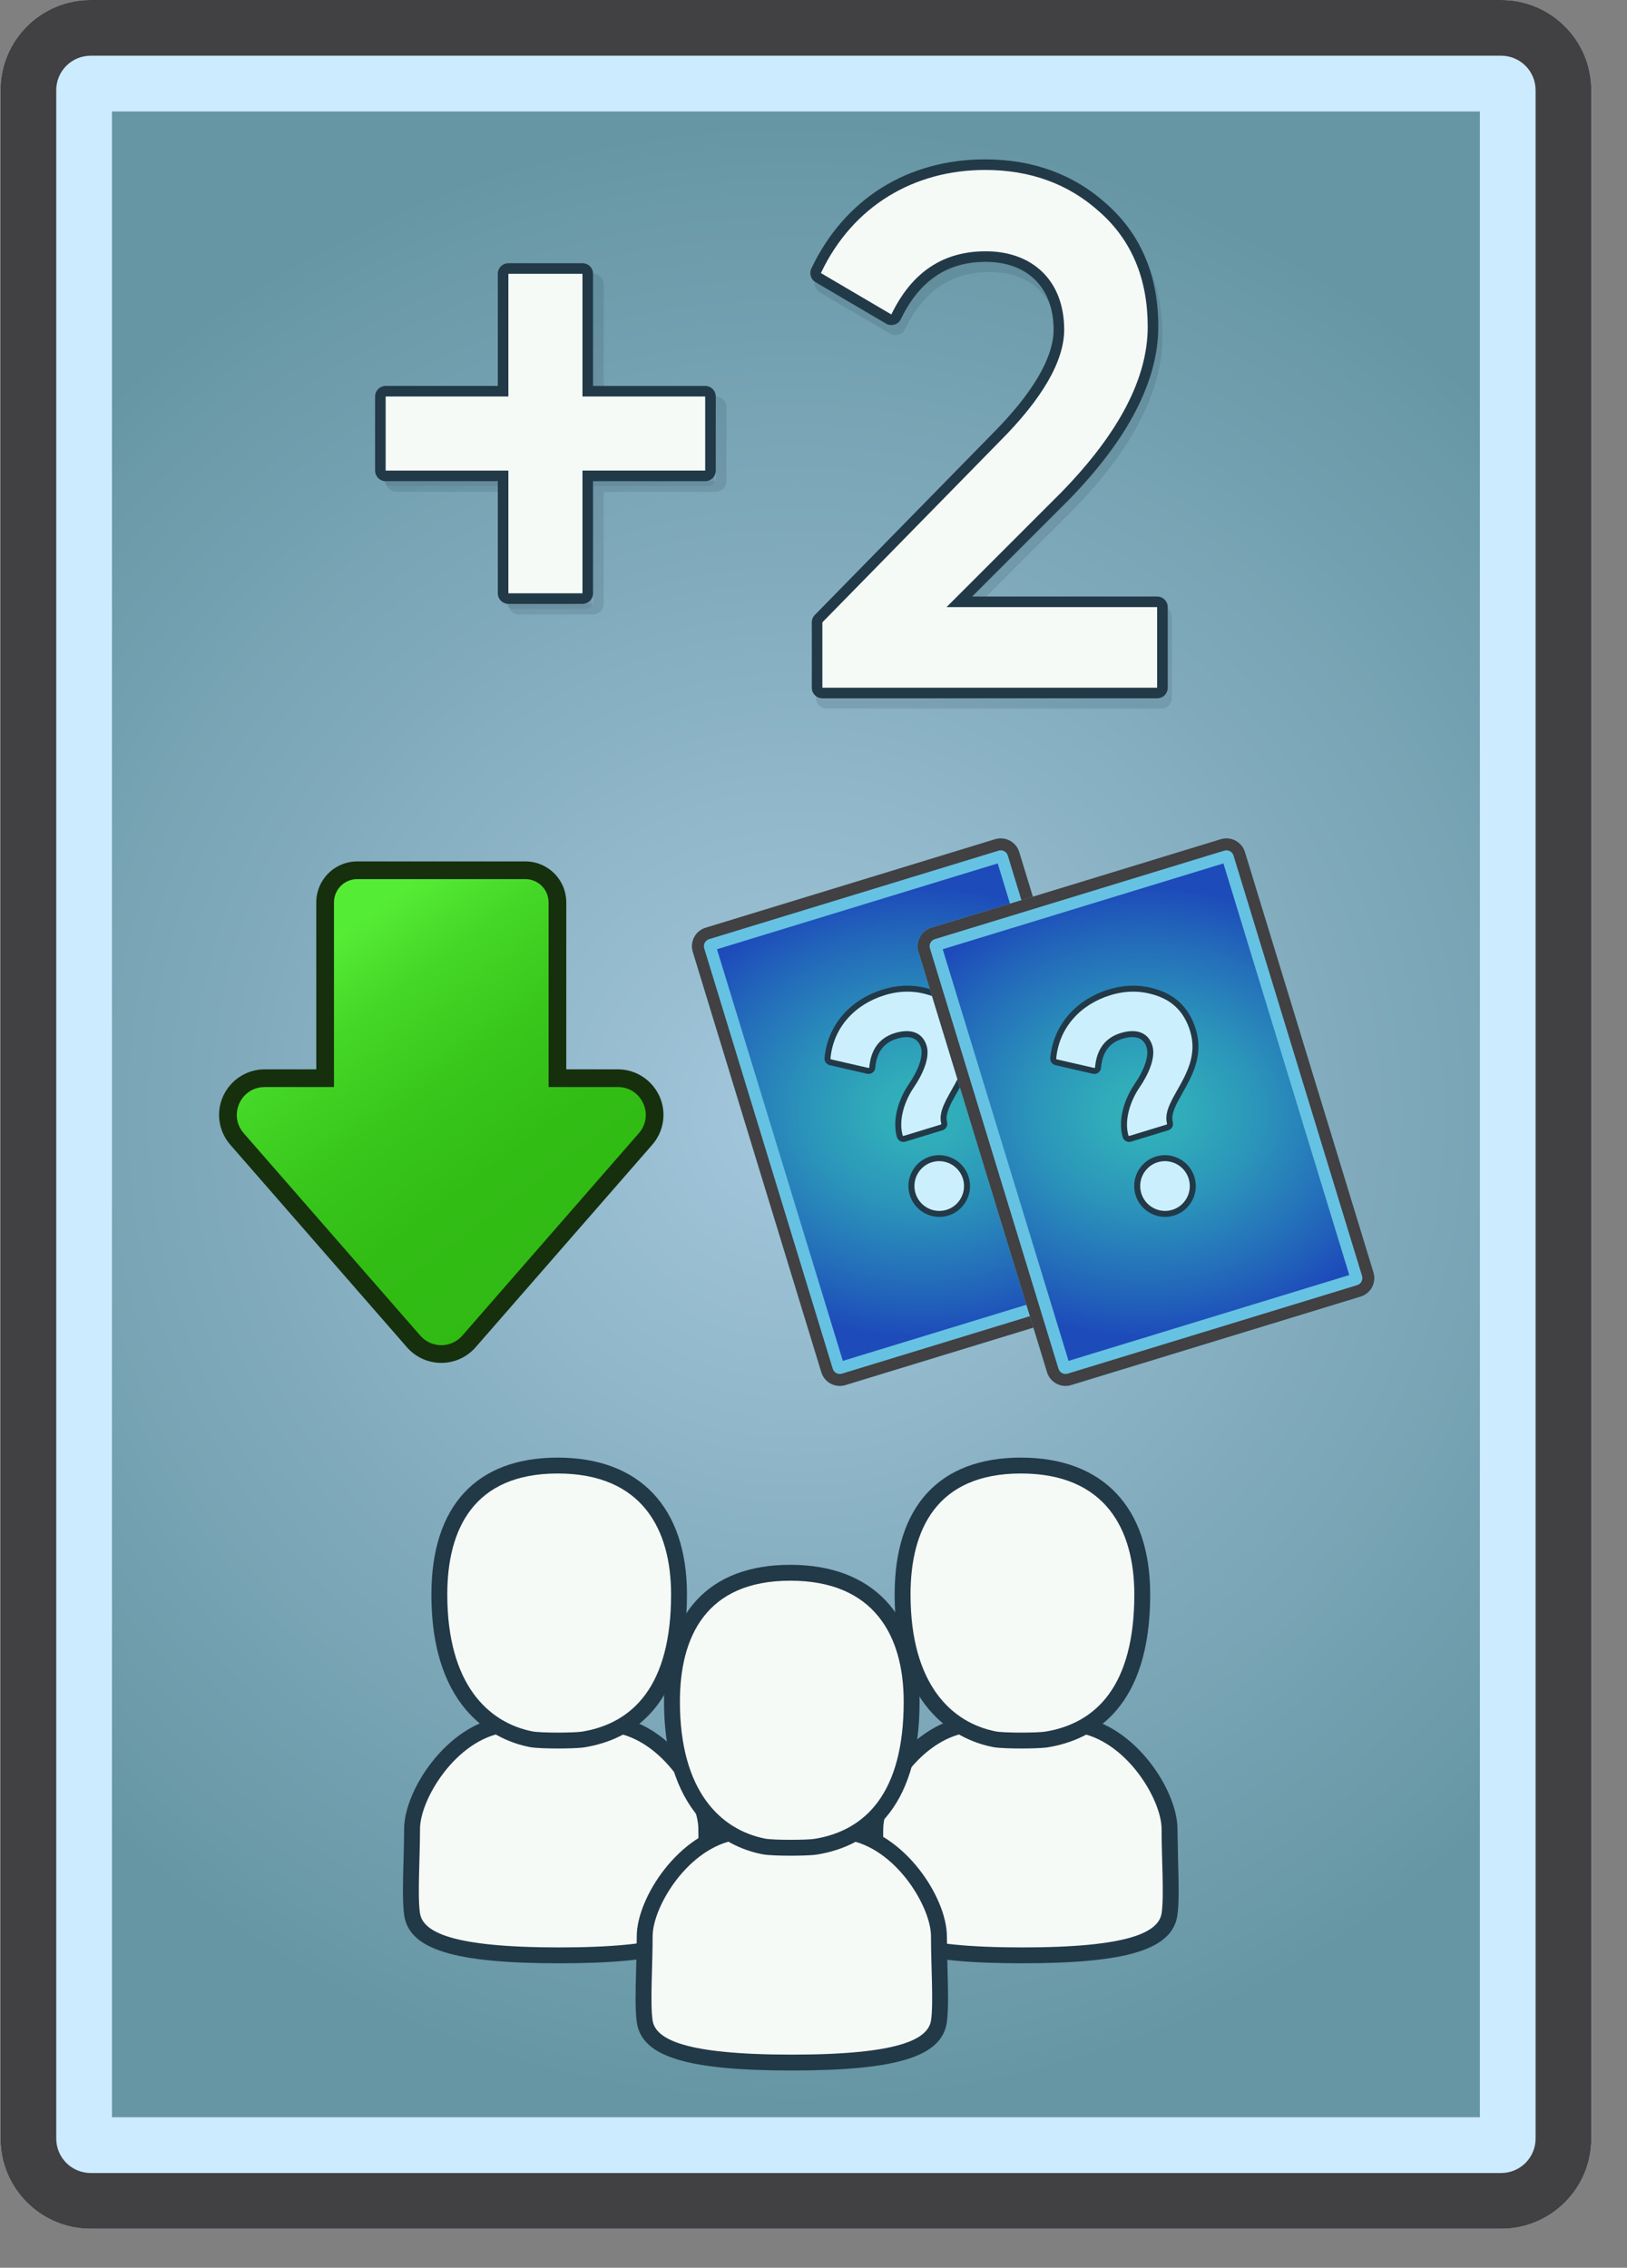 <svg width="292" height="407" viewBox="0 0 292 407" fill="none" xmlns="http://www.w3.org/2000/svg">
<rect x="0" y="0" width="292" height="407" fill="#808080" stroke="none"/>
<g clip-path="url(#clip0_930_3389)">
<path d="M16.264 390C14.628 389.998 13.06 389.348 11.903 388.191C10.747 387.034 10.096 385.466 10.094 383.83V16.169C10.096 14.533 10.747 12.965 11.904 11.809C13.06 10.652 14.629 10.002 16.264 10H269.425C271.061 10.002 272.629 10.653 273.785 11.809C274.941 12.966 275.592 14.534 275.594 16.169V383.83C275.592 385.466 274.942 387.034 273.785 388.19C272.629 389.347 271.061 389.998 269.425 390H16.264Z" fill="url(#paint0_radial_930_3389)"/>
<g opacity="0.3">
<path opacity="0.3" d="M148.261 125.247C148.009 125.247 147.768 125.147 147.59 124.969C147.411 124.791 147.311 124.549 147.311 124.298V112.568C147.311 112.319 147.409 112.08 147.583 111.903L179.382 79.452C186.9 71.933 190.708 65.406 190.708 60.045C190.708 51.949 185.68 46.92 177.584 46.92C170.267 46.92 165.005 50.454 161.496 57.722C161.439 57.84 161.358 57.945 161.258 58.031C161.158 58.117 161.042 58.18 160.917 58.218C160.791 58.256 160.659 58.267 160.529 58.252C160.398 58.236 160.273 58.194 160.16 58.127L147.517 50.698C147.312 50.578 147.16 50.386 147.09 50.159C147.021 49.932 147.038 49.688 147.139 49.473C152.87 37.366 163.919 30.422 177.455 30.422C185.833 30.422 192.975 33.048 198.683 38.227C204.596 43.466 207.599 50.634 207.599 59.524C207.599 68.946 202.289 79.166 191.817 89.9L172.842 108.878H208.343C208.595 108.878 208.836 108.978 209.014 109.156C209.192 109.335 209.292 109.576 209.292 109.828V124.296C209.292 124.547 209.192 124.789 209.014 124.967C208.836 125.145 208.595 125.245 208.343 125.245H148.261V125.247Z" fill="#223948"/>
<path opacity="0.3" d="M177.53 32.322C185.608 32.322 192.517 34.797 198.119 39.88C203.856 44.964 206.724 51.872 206.724 60.474C206.724 69.728 201.509 79.632 191.212 90.187L170.623 110.779H208.416V125.246H148.336V113.517L180.136 81.065C187.824 73.375 191.733 66.599 191.733 60.994C191.733 52.133 186 46.919 177.66 46.919C169.969 46.919 164.364 50.7 160.715 58.257L148.072 50.829C153.808 38.71 164.886 32.323 177.53 32.323V32.322ZM177.53 30.423C163.612 30.423 152.249 37.565 146.356 50.017C146.153 50.446 146.118 50.935 146.258 51.389C146.397 51.842 146.702 52.227 147.111 52.467L159.754 59.896C159.981 60.029 160.232 60.113 160.493 60.144C160.754 60.175 161.018 60.151 161.269 60.075C161.52 59.999 161.752 59.871 161.952 59.7C162.152 59.529 162.313 59.319 162.427 59.083C165.762 52.176 170.745 48.818 177.661 48.818C185.17 48.818 189.835 53.484 189.835 60.994C189.835 66.023 186.016 72.499 178.794 79.723L146.98 112.189C146.632 112.544 146.438 113.021 146.438 113.518V125.247C146.438 125.751 146.638 126.234 146.994 126.59C147.35 126.947 147.834 127.147 148.337 127.147H208.417C208.921 127.147 209.404 126.947 209.76 126.59C210.116 126.234 210.316 125.751 210.316 125.247V110.78C210.316 110.276 210.116 109.793 209.76 109.437C209.404 109.08 208.921 108.88 208.417 108.88H175.209L192.556 91.531C203.223 80.596 208.624 70.154 208.624 60.475C208.624 51.302 205.514 43.895 199.38 38.46C193.507 33.134 186.151 30.425 177.53 30.425V30.423ZM91.985 109.254C91.733 109.254 91.492 109.154 91.314 108.975C91.136 108.797 91.036 108.556 91.036 108.304V87.228H69.959C69.707 87.228 69.465 87.128 69.287 86.95C69.109 86.771 69.009 86.53 69.009 86.278V72.985C69.009 72.733 69.109 72.491 69.287 72.313C69.465 72.135 69.707 72.035 69.959 72.035H91.035V50.96C91.035 50.708 91.135 50.466 91.313 50.288C91.491 50.11 91.733 50.01 91.985 50.01H105.28C105.532 50.01 105.773 50.11 105.951 50.288C106.129 50.467 106.229 50.708 106.229 50.96V72.034H127.305C127.557 72.034 127.798 72.134 127.976 72.312C128.154 72.491 128.254 72.732 128.254 72.984V86.277C128.254 86.529 128.154 86.77 127.976 86.948C127.798 87.126 127.557 87.227 127.305 87.227H106.229V108.302C106.229 108.554 106.129 108.795 105.951 108.973C105.773 109.151 105.532 109.252 105.28 109.252H91.985V109.253V109.254Z" fill="#223948"/>
<path opacity="0.3" d="M106.436 51.04V73.064H128.461V86.357H106.436V108.382H93.142V86.357H71.116V73.065H93.142V51.04H106.436ZM106.436 49.141H93.142C92.638 49.141 92.155 49.341 91.799 49.697C91.443 50.053 91.243 50.536 91.243 51.04V71.165H71.116C70.612 71.165 70.129 71.365 69.773 71.721C69.417 72.077 69.217 72.56 69.217 73.064V86.357C69.217 86.86 69.417 87.343 69.773 87.699C70.129 88.055 70.612 88.255 71.116 88.256H91.243V108.381C91.243 108.884 91.443 109.367 91.799 109.723C92.155 110.079 92.638 110.279 93.142 110.28H106.436C106.939 110.28 107.423 110.08 107.779 109.724C108.136 109.368 108.336 108.885 108.336 108.381V88.256H128.461C128.965 88.256 129.448 88.056 129.805 87.7C130.161 87.343 130.361 86.86 130.361 86.357V73.065C130.361 72.561 130.161 72.078 129.805 71.722C129.448 71.366 128.965 71.166 128.461 71.166H108.336V51.04C108.336 50.536 108.136 50.053 107.779 49.697C107.423 49.341 106.939 49.141 106.436 49.141Z" fill="#223948"/>
<path opacity="0.3" d="M177.53 32.322C185.608 32.322 192.517 34.797 198.119 39.88C203.856 44.964 206.724 51.872 206.724 60.474C206.724 69.728 201.509 79.632 191.212 90.187L170.623 110.779H208.416V125.246H148.336V113.517L180.136 81.065C187.824 73.375 191.733 66.599 191.733 60.994C191.733 52.133 186 46.919 177.66 46.919C169.969 46.919 164.364 50.7 160.715 58.257L148.072 50.829C153.808 38.71 164.886 32.323 177.53 32.323V32.322ZM177.53 30.423C163.612 30.423 152.249 37.565 146.356 50.017C146.153 50.446 146.118 50.935 146.258 51.389C146.397 51.842 146.702 52.227 147.111 52.467L159.754 59.896C159.981 60.029 160.232 60.113 160.493 60.144C160.754 60.175 161.018 60.151 161.269 60.075C161.52 59.999 161.752 59.871 161.952 59.7C162.152 59.529 162.313 59.319 162.427 59.083C165.762 52.176 170.745 48.818 177.661 48.818C185.17 48.818 189.835 53.484 189.835 60.994C189.835 66.023 186.016 72.499 178.794 79.723L146.98 112.189C146.632 112.544 146.438 113.021 146.438 113.518V125.247C146.438 125.751 146.638 126.234 146.994 126.59C147.35 126.947 147.834 127.147 148.337 127.147H208.417C208.921 127.147 209.404 126.947 209.76 126.59C210.116 126.234 210.316 125.751 210.316 125.247V110.78C210.316 110.276 210.116 109.793 209.76 109.437C209.404 109.08 208.921 108.88 208.417 108.88H175.209L192.556 91.531C203.223 80.596 208.624 70.154 208.624 60.475C208.624 51.302 205.514 43.895 199.38 38.46C193.507 33.134 186.151 30.425 177.53 30.425V30.423ZM91.985 109.254C91.733 109.254 91.492 109.154 91.314 108.975C91.136 108.797 91.036 108.556 91.036 108.304V87.228H69.959C69.707 87.228 69.465 87.128 69.287 86.95C69.109 86.771 69.009 86.53 69.009 86.278V72.985C69.009 72.733 69.109 72.491 69.287 72.313C69.465 72.135 69.707 72.035 69.959 72.035H91.035V50.96C91.035 50.708 91.135 50.466 91.313 50.288C91.491 50.11 91.733 50.01 91.985 50.01H105.28C105.532 50.01 105.773 50.11 105.951 50.288C106.129 50.467 106.229 50.708 106.229 50.96V72.034H127.305C127.557 72.034 127.798 72.134 127.976 72.312C128.154 72.491 128.254 72.732 128.254 72.984V86.277C128.254 86.529 128.154 86.77 127.976 86.948C127.798 87.126 127.557 87.227 127.305 87.227H106.229V108.302C106.229 108.554 106.129 108.795 105.951 108.973C105.773 109.151 105.532 109.252 105.28 109.252H91.985V109.253V109.254Z" fill="#223948"/>
<path opacity="0.3" d="M106.436 51.04V73.064H128.461V86.357H106.436V108.382H93.142V86.357H71.116V73.065H93.142V51.04H106.436ZM106.436 49.141H93.142C92.638 49.141 92.155 49.341 91.799 49.697C91.443 50.053 91.243 50.536 91.243 51.04V71.165H71.116C70.612 71.165 70.129 71.365 69.773 71.721C69.417 72.077 69.217 72.56 69.217 73.064V86.357C69.217 86.86 69.417 87.343 69.773 87.699C70.129 88.055 70.612 88.255 71.116 88.256H91.243V108.381C91.243 108.884 91.443 109.367 91.799 109.723C92.155 110.079 92.638 110.279 93.142 110.28H106.436C106.939 110.28 107.423 110.08 107.779 109.724C108.136 109.368 108.336 108.885 108.336 108.381V88.256H128.461C128.965 88.256 129.448 88.056 129.805 87.7C130.161 87.343 130.361 86.86 130.361 86.357V73.065C130.361 72.561 130.161 72.078 129.805 71.722C129.448 71.366 128.965 71.166 128.461 71.166H108.336V51.04C108.336 50.536 108.136 50.053 107.779 49.697C107.423 49.341 106.939 49.141 106.436 49.141Z" fill="#223948"/>
</g>
<path d="M147.593 124.377C147.341 124.377 147.1 124.277 146.922 124.098C146.744 123.919 146.643 123.679 146.643 123.427V111.697C146.643 111.448 146.741 111.21 146.915 111.033L178.714 78.581C186.232 71.062 190.04 64.535 190.04 59.174C190.04 51.078 185.012 46.048 176.916 46.048C169.599 46.048 164.337 49.582 160.828 56.85C160.771 56.968 160.69 57.073 160.59 57.159C160.49 57.245 160.374 57.308 160.249 57.346C160.123 57.384 159.991 57.395 159.861 57.38C159.73 57.364 159.605 57.322 159.492 57.255L146.849 49.827C146.644 49.707 146.492 49.514 146.423 49.288C146.354 49.062 146.37 48.817 146.472 48.602C152.202 36.495 163.251 29.551 176.787 29.551C185.165 29.551 192.307 32.177 198.015 37.357C203.928 42.596 206.931 49.764 206.931 58.654C206.931 68.076 201.622 78.296 191.149 89.03L172.174 108.009H207.675C207.927 108.009 208.168 108.109 208.347 108.287C208.525 108.465 208.625 108.707 208.625 108.959V123.426C208.625 123.678 208.524 123.919 208.346 124.098C208.168 124.276 207.926 124.376 207.675 124.376L147.593 124.377Z" fill="#F6FAF6"/>
<path d="M176.786 30.502C184.864 30.502 191.773 32.977 197.376 38.06C203.113 43.145 205.981 50.053 205.981 58.654C205.981 67.909 200.766 77.812 190.468 88.368L169.879 108.959H207.673V123.427H147.593V111.697L179.392 79.246C187.081 71.555 190.99 64.779 190.99 59.173C190.99 50.313 185.257 45.099 176.916 45.099C169.226 45.099 163.621 48.88 159.972 56.437L147.329 49.008C153.065 36.889 164.142 30.503 176.786 30.503V30.502ZM176.786 28.602C162.869 28.602 151.506 35.745 145.613 48.197C145.41 48.626 145.375 49.114 145.514 49.569C145.654 50.022 145.959 50.407 146.368 50.647L159.011 58.075C159.238 58.209 159.489 58.292 159.75 58.324C160.011 58.354 160.275 58.331 160.526 58.255C160.778 58.179 161.01 58.051 161.21 57.88C161.409 57.71 161.571 57.499 161.684 57.263C165.019 50.355 170.002 46.998 176.917 46.998C184.427 46.998 189.091 51.663 189.091 59.173C189.091 64.203 185.273 70.677 178.05 77.903L146.237 110.369C145.889 110.724 145.695 111.201 145.695 111.697V123.427C145.696 123.93 145.896 124.413 146.252 124.769C146.608 125.125 147.091 125.325 147.594 125.326H207.674C208.178 125.325 208.661 125.125 209.017 124.769C209.373 124.413 209.573 123.93 209.573 123.427V108.96C209.573 108.456 209.373 107.973 209.017 107.616C208.661 107.26 208.178 107.06 207.674 107.06H174.465L191.812 89.71C202.48 78.775 207.881 68.332 207.881 58.654C207.881 49.48 204.771 42.074 198.637 36.638C192.764 31.311 185.408 28.602 176.786 28.602Z" fill="#223948"/>
<path d="M91.243 107.432C90.991 107.432 90.749 107.332 90.571 107.154C90.393 106.976 90.293 106.734 90.293 106.482V85.407H69.217C68.965 85.407 68.723 85.307 68.545 85.129C68.367 84.951 68.267 84.709 68.267 84.457V71.165C68.267 71.041 68.291 70.917 68.339 70.802C68.387 70.687 68.457 70.582 68.545 70.494C68.633 70.406 68.738 70.335 68.853 70.288C68.968 70.24 69.092 70.215 69.217 70.215H90.293V49.14C90.293 48.889 90.393 48.647 90.571 48.469C90.749 48.291 90.991 48.19 91.243 48.19H104.537C104.789 48.19 105.03 48.291 105.208 48.469C105.387 48.647 105.487 48.889 105.487 49.14V70.214H126.563C126.814 70.215 127.056 70.315 127.234 70.493C127.412 70.671 127.512 70.913 127.512 71.164V84.457C127.512 84.709 127.412 84.951 127.234 85.129C127.056 85.307 126.814 85.407 126.563 85.407H105.487V106.482C105.487 106.734 105.387 106.976 105.208 107.154C105.03 107.332 104.789 107.432 104.537 107.432H91.243Z" fill="#F6FAF6"/>
<path d="M104.537 49.141V71.165H126.562V84.458H104.537V106.482H91.242V84.459H69.216V71.166H91.242V49.141H104.537ZM104.537 47.242H91.242C90.739 47.242 90.256 47.443 89.9 47.799C89.544 48.155 89.344 48.638 89.343 49.141V69.266H69.216C68.713 69.266 68.23 69.467 67.874 69.823C67.518 70.179 67.318 70.662 67.317 71.165V84.458C67.318 84.962 67.518 85.445 67.874 85.801C68.23 86.157 68.713 86.357 69.216 86.357H89.343V106.482C89.343 106.986 89.543 107.469 89.899 107.825C90.255 108.182 90.738 108.382 91.242 108.382H104.537C105.041 108.382 105.524 108.182 105.88 107.825C106.236 107.469 106.436 106.986 106.436 106.482V86.358H126.562C127.066 86.358 127.549 86.158 127.905 85.802C128.261 85.446 128.461 84.963 128.461 84.459V71.166C128.461 70.663 128.261 70.18 127.905 69.824C127.549 69.468 127.066 69.267 126.562 69.267H106.436V49.141C106.436 48.638 106.236 48.155 105.88 47.799C105.524 47.443 105.041 47.242 104.537 47.242Z" fill="#223948"/>
<path d="M116.9 199.534C116.897 195.889 113.941 192.921 110.306 192.921H99.455V161.36C99.453 159.833 98.846 158.37 97.767 157.291C96.688 156.212 95.224 155.605 93.698 155.603H63.52C61.993 155.605 60.53 156.212 59.451 157.291C58.372 158.37 57.765 159.833 57.763 161.36V192.921H46.912C45.161 192.925 43.483 193.623 42.247 194.863C41.011 196.103 40.317 197.783 40.317 199.534C40.317 201.122 40.881 202.61 41.948 203.832L73.645 240.174C74.264 240.882 75.027 241.449 75.883 241.838C76.739 242.226 77.668 242.428 78.608 242.428C79.549 242.428 80.478 242.226 81.334 241.838C82.19 241.449 82.953 240.882 83.572 240.174L115.269 203.832C116.322 202.647 116.902 201.118 116.9 199.534Z" fill="url(#paint1_linear_930_3389)"/>
<path d="M42.494 200.122C42.494 201.248 42.878 202.397 43.735 203.379L75.432 239.717C75.901 240.254 76.48 240.686 77.129 240.982C77.779 241.277 78.484 241.43 79.198 241.43C79.912 241.43 80.617 241.277 81.267 240.982C81.917 240.686 82.496 240.254 82.964 239.717L114.661 203.374C115.459 202.477 115.9 201.319 115.901 200.12C115.901 197.541 113.881 195.094 110.895 195.094H98.456V161.948C98.456 160.842 98.017 159.782 97.235 159C96.453 158.218 95.393 157.779 94.287 157.779H64.108C63.003 157.779 61.943 158.218 61.161 159C60.379 159.782 59.94 160.842 59.939 161.948V195.097H47.498C44.512 195.097 42.494 197.544 42.494 200.122ZM39.318 200.122C39.318 195.601 42.99 191.921 47.499 191.921H56.763V161.948C56.765 160 57.54 158.133 58.917 156.756C60.295 155.38 62.161 154.605 64.108 154.603H94.285C96.233 154.605 98.1 155.38 99.476 156.756C100.854 158.132 101.629 160 101.63 161.948V191.921H110.893C115.405 191.921 119.076 195.599 119.076 200.122C119.069 202.088 118.35 203.986 117.052 205.464L85.355 241.804C84.588 242.683 83.641 243.387 82.579 243.87C81.517 244.353 80.363 244.603 79.196 244.603C78.029 244.603 76.876 244.353 75.813 243.87C74.751 243.387 73.805 242.682 73.037 241.804L41.338 205.464C40.041 203.985 39.323 202.088 39.316 200.122H39.318Z" fill="#162F0D"/>
<path d="M100.357 350.935C82.591 350.935 74.694 348.718 73.952 343.518C73.641 341.34 73.741 337.752 73.846 333.953L73.954 328.258C73.954 322.556 80.7 311.003 90.313 309.55L91.16 309.422L91.498 309.877C91.974 310.061 93.941 310.637 100.306 310.913C106.86 310.63 108.816 310.027 109.255 309.853L109.611 309.431L110.399 309.55C120.012 311.003 126.759 322.556 126.759 328.258C126.759 330.056 126.814 332.037 126.867 333.952C126.973 337.751 127.072 341.339 126.761 343.518C126.018 348.717 118.123 350.935 100.357 350.935Z" fill="#F6FAF6"/>
<path d="M110.187 310.959C118.939 312.281 125.334 322.966 125.334 328.258C125.334 333.55 125.798 340.179 125.351 343.317C124.854 346.789 119.527 349.51 100.357 349.51C81.188 349.51 75.859 346.789 75.364 343.317C74.915 340.179 75.379 333.546 75.379 328.258C75.379 322.97 81.775 312.282 90.526 310.959C90.526 310.959 91.263 311.953 100.307 312.34C109.35 311.952 110.187 310.959 110.187 310.959ZM91.796 307.883L90.1 308.139C80.073 309.654 72.528 321.388 72.528 328.257C72.528 330.036 72.474 332.007 72.421 333.913C72.312 337.774 72.212 341.42 72.54 343.719C73.415 349.857 81.475 352.361 100.356 352.361C119.237 352.361 127.296 349.857 128.173 343.719C128.501 341.42 128.399 337.773 128.293 333.911L128.185 328.257C128.185 321.388 120.639 309.654 110.613 308.139L109.035 307.9L108.428 308.621C107.705 308.818 105.577 309.254 100.306 309.485C95.257 309.264 93.136 308.854 92.367 308.653L91.796 307.883Z" fill="#223948"/>
<path d="M100.146 312.384C99.045 312.384 96.366 312.36 95.267 312.14C90.331 311.155 78.849 306.653 78.849 286.16C78.849 271.244 86.391 263.029 100.085 263.029C113.926 263.029 121.864 271.46 121.864 286.16C121.864 305.32 112.545 310.889 104.728 312.186C103.853 312.331 101.788 312.384 100.146 312.384Z" fill="#F6FAF6"/>
<path d="M100.085 264.455C115.28 264.455 120.438 274.531 120.438 286.16C120.438 302.539 113.614 309.266 104.495 310.779C103.8 310.895 101.986 310.958 100.147 310.958C98.23 310.958 96.285 310.89 95.548 310.742C87.603 309.157 80.276 302.27 80.276 286.16C80.275 274.531 84.957 264.455 100.085 264.455ZM100.085 261.603C85.472 261.603 77.424 270.324 77.424 286.16C77.424 307.709 89.708 312.486 94.99 313.539C96.167 313.775 98.726 313.81 100.146 313.81C101.202 313.81 103.786 313.789 104.964 313.591C113.322 312.205 123.289 306.319 123.289 286.159C123.289 270.554 114.831 261.603 100.085 261.603Z" fill="#223948"/>
<path d="M183.494 350.935C165.728 350.935 157.831 348.718 157.089 343.518C156.777 341.34 156.878 337.752 156.983 333.953L157.092 328.258C157.092 322.556 163.838 311.003 173.451 309.55L174.298 309.422L174.636 309.877C175.112 310.061 177.079 310.637 183.444 310.913C189.997 310.63 191.954 310.027 192.393 309.853L192.748 309.431L193.537 309.55C203.15 311.003 209.896 322.556 209.896 328.258C209.896 330.056 209.951 332.037 210.005 333.952C210.11 337.751 210.21 341.339 209.899 343.518C209.156 348.717 201.259 350.935 183.494 350.935Z" fill="#F6FAF6"/>
<path d="M193.324 310.959C202.076 312.281 208.471 322.966 208.471 328.258C208.471 333.55 208.935 340.179 208.487 343.317C207.991 346.789 202.664 349.51 183.494 349.51C164.324 349.51 158.995 346.789 158.5 343.317C158.052 340.179 158.516 333.546 158.516 328.258C158.516 322.97 164.911 312.282 173.663 310.959C173.663 310.959 174.4 311.953 183.444 312.34C192.487 311.952 193.324 310.959 193.324 310.959ZM174.932 307.883L173.237 308.139C163.211 309.654 155.665 321.388 155.665 328.257C155.665 330.036 155.61 332.007 155.558 333.913C155.45 337.774 155.349 341.42 155.677 343.719C156.553 349.857 164.612 352.361 183.494 352.361C202.376 352.361 210.434 349.857 211.311 343.719C211.638 341.42 211.537 337.773 211.43 333.911L211.323 328.257C211.323 321.388 203.777 309.654 193.75 308.139L192.173 307.9L191.565 308.621C190.842 308.818 188.715 309.254 183.444 309.485C178.395 309.264 176.274 308.854 175.504 308.653L174.932 307.883Z" fill="#223948"/>
<path d="M183.285 312.384C182.185 312.384 179.505 312.36 178.407 312.14C173.471 311.155 161.989 306.653 161.989 286.16C161.989 271.244 169.531 263.029 183.225 263.029C197.066 263.029 205.003 271.46 205.003 286.16C205.003 305.32 195.685 310.889 187.867 312.186C186.993 312.331 184.927 312.384 183.285 312.384Z" fill="#F6FAF6"/>
<path d="M183.225 264.455C198.42 264.455 203.577 274.531 203.577 286.16C203.577 302.539 196.754 309.266 187.634 310.779C186.939 310.895 185.126 310.958 183.286 310.958C181.37 310.958 179.425 310.89 178.688 310.742C170.742 309.157 163.416 302.27 163.416 286.16C163.415 274.531 168.097 264.455 183.225 264.455ZM183.225 261.603C168.611 261.603 160.563 270.324 160.563 286.16C160.563 307.709 172.848 312.486 178.13 313.539C179.307 313.775 181.865 313.81 183.285 313.81C184.341 313.81 186.926 313.789 188.104 313.591C196.462 312.205 206.429 306.319 206.429 286.159C206.429 270.554 197.971 261.603 183.225 261.603Z" fill="#223948"/>
<path d="M142.107 370.177C124.342 370.177 116.445 367.959 115.702 362.761C115.391 360.581 115.491 356.993 115.596 353.194L115.704 347.5C115.704 341.797 122.45 330.244 132.063 328.792L132.91 328.664L133.248 329.119C133.725 329.302 135.692 329.879 142.057 330.155C148.611 329.872 150.568 329.269 151.007 329.095L151.363 328.673L152.151 328.792C161.764 330.244 168.511 341.797 168.511 347.5C168.511 349.298 168.566 351.28 168.619 353.195C168.725 356.993 168.824 360.582 168.513 362.76C167.77 367.959 159.873 370.177 142.107 370.177Z" fill="#F6FAF6"/>
<path d="M151.938 330.202C160.69 331.523 167.085 342.209 167.085 347.501C167.085 352.793 167.55 359.422 167.101 362.56C166.605 366.031 161.278 368.752 142.107 368.752C122.936 368.752 117.61 366.032 117.114 362.56C116.666 359.422 117.13 352.789 117.13 347.501C117.13 342.213 123.526 331.524 132.277 330.202C132.277 330.202 133.015 331.196 142.058 331.583C151.1 331.195 151.938 330.202 151.938 330.202ZM133.545 327.125L131.851 327.381C121.825 328.896 114.279 340.63 114.279 347.5C114.279 349.278 114.224 351.248 114.171 353.154C114.064 357.016 113.963 360.663 114.291 362.962C115.168 369.099 123.228 371.603 142.108 371.603C160.988 371.603 169.048 369.099 169.925 362.962C170.253 360.663 170.152 357.017 170.044 353.156L169.937 347.5C169.937 340.63 162.391 328.896 152.364 327.381L150.787 327.143L150.179 327.863C149.457 328.061 147.329 328.497 142.058 328.727C137.008 328.506 134.887 328.097 134.117 327.896L133.545 327.125Z" fill="#223948"/>
<path d="M141.896 331.625C140.795 331.625 138.116 331.602 137.017 331.382C132.082 330.397 120.599 325.895 120.599 305.401C120.599 290.485 128.141 282.27 141.835 282.27C155.675 282.27 163.613 290.701 163.613 305.401C163.613 324.562 154.295 330.13 146.477 331.427C145.603 331.573 143.537 331.625 141.896 331.625Z" fill="#F6FAF6"/>
<path d="M141.835 283.695C157.031 283.695 162.187 293.771 162.187 305.401C162.187 321.78 155.365 328.507 146.244 330.02C145.549 330.136 143.735 330.199 141.896 330.199C139.98 330.199 138.035 330.131 137.298 329.983C129.352 328.398 122.025 321.51 122.025 305.401C122.025 293.771 126.707 283.695 141.835 283.695ZM141.835 280.844C127.222 280.844 119.173 289.565 119.173 305.401C119.173 326.95 131.458 331.727 136.74 332.78C137.917 333.016 140.476 333.051 141.896 333.051C142.952 333.051 145.536 333.03 146.714 332.833C155.072 331.446 165.039 325.56 165.039 305.4C165.039 289.794 156.582 280.844 141.835 280.844Z" fill="#223948"/>
<path d="M151.108 246.537C150.772 246.639 150.409 246.604 150.099 246.439C149.789 246.274 149.557 245.993 149.454 245.658L126.387 170.207C126.284 169.871 126.32 169.508 126.484 169.198C126.649 168.888 126.93 168.657 127.266 168.554L179.219 152.67C179.555 152.568 179.917 152.603 180.227 152.768C180.381 152.849 180.517 152.96 180.627 153.094C180.738 153.228 180.821 153.382 180.872 153.549L203.94 229C204.042 229.336 204.007 229.698 203.842 230.008C203.677 230.318 203.396 230.55 203.061 230.653L151.108 246.537Z" fill="url(#paint2_radial_930_3389)"/>
<path d="M179.059 154.961L201.646 228.84L151.265 244.243L128.678 170.364L179.059 154.961ZM178.59 150.616L126.637 166.5C126.201 166.634 125.796 166.851 125.445 167.141C125.093 167.431 124.802 167.787 124.588 168.19C124.374 168.592 124.241 169.033 124.198 169.486C124.154 169.94 124.2 170.398 124.333 170.833L147.401 246.284C147.671 247.164 148.278 247.901 149.091 248.333C149.903 248.765 150.854 248.857 151.734 248.587L203.687 232.704C204.123 232.571 204.528 232.354 204.88 232.064C205.232 231.774 205.523 231.418 205.737 231.015C205.951 230.613 206.083 230.172 206.127 229.719C206.171 229.265 206.125 228.807 205.991 228.371L182.923 152.92C182.79 152.485 182.572 152.079 182.282 151.728C181.993 151.376 181.636 151.085 181.234 150.871C180.832 150.657 180.391 150.524 179.937 150.481C179.484 150.437 179.026 150.483 178.59 150.616Z" fill="#66C2E2"/>
<path d="M179.218 152.669C179.384 152.618 179.559 152.601 179.732 152.617C179.905 152.634 180.073 152.685 180.226 152.766C180.536 152.931 180.768 153.212 180.871 153.547L203.939 228.998C204.041 229.334 204.006 229.697 203.841 230.007C203.676 230.317 203.395 230.549 203.059 230.652L151.107 246.535C150.771 246.638 150.409 246.603 150.098 246.438C149.788 246.273 149.556 245.992 149.453 245.656L126.386 170.205C126.283 169.869 126.319 169.507 126.483 169.197C126.647 168.887 126.929 168.655 127.265 168.552L179.218 152.669ZM178.59 150.616L126.637 166.5C126.201 166.634 125.796 166.851 125.445 167.141C125.093 167.431 124.802 167.787 124.588 168.19C124.374 168.592 124.241 169.033 124.198 169.486C124.154 169.94 124.2 170.398 124.333 170.833L147.401 246.284C147.671 247.164 148.278 247.901 149.091 248.333C149.903 248.765 150.854 248.857 151.734 248.587L203.687 232.704C204.123 232.571 204.528 232.354 204.88 232.064C205.232 231.774 205.523 231.418 205.737 231.015C205.951 230.613 206.083 230.172 206.127 229.719C206.171 229.265 206.125 228.807 205.991 228.371L182.923 152.92C182.79 152.485 182.572 152.079 182.282 151.728C181.993 151.376 181.636 151.085 181.234 150.871C180.832 150.657 180.391 150.524 179.937 150.481C179.484 150.437 179.026 150.483 178.59 150.616Z" fill="#414042"/>
<path d="M170.027 217.647C169.198 217.901 168.324 217.934 167.498 217.744C165.709 217.332 164.326 216.053 163.796 214.321C163.266 212.589 163.698 210.755 164.951 209.414C165.529 208.794 166.273 208.333 167.102 208.079C167.923 207.826 168.795 207.793 169.632 207.983C171.42 208.395 172.804 209.674 173.333 211.406C173.862 213.138 173.431 214.972 172.179 216.313C171.591 216.938 170.849 217.398 170.027 217.647Z" fill="url(#paint3_linear_930_3389)"/>
<path d="M167.258 208.592C167.988 208.367 168.765 208.337 169.511 208.505C170.283 208.676 170.997 209.049 171.578 209.587C172.159 210.124 172.587 210.806 172.819 211.562C173.05 212.319 173.076 213.124 172.895 213.894C172.713 214.665 172.331 215.373 171.786 215.947C171.261 216.508 170.594 216.913 169.87 217.134C169.139 217.359 168.362 217.389 167.617 217.221C166.844 217.05 166.131 216.676 165.55 216.139C164.969 215.602 164.541 214.921 164.31 214.164C164.078 213.407 164.052 212.603 164.233 211.832C164.415 211.062 164.797 210.354 165.342 209.78C165.865 209.223 166.526 208.813 167.258 208.592ZM166.944 207.566C166.025 207.847 165.2 208.359 164.558 209.047C163.173 210.531 162.696 212.561 163.282 214.478C163.868 216.395 165.399 217.811 167.377 218.267C168.306 218.48 169.274 218.446 170.186 218.167C171.097 217.889 171.919 217.375 172.57 216.679C173.955 215.196 174.431 213.166 173.845 211.249C173.259 209.332 171.729 207.915 169.751 207.46C168.834 207.248 167.863 207.285 166.944 207.566Z" fill="#223948"/>
<path d="M162.329 204.383C162.243 204.409 162.153 204.418 162.064 204.409C161.975 204.4 161.888 204.373 161.81 204.33C161.732 204.287 161.662 204.229 161.606 204.159C161.55 204.089 161.508 204.009 161.484 203.923C160.598 200.78 161.966 197.195 163.541 194.888C165.445 192.101 166.284 189.464 165.785 187.833C164.947 185.09 162.281 185.457 160.766 185.92C158.194 186.706 156.814 188.564 156.547 191.599C156.536 191.732 156.486 191.858 156.402 191.962C156.318 192.066 156.205 192.141 156.078 192.18C155.967 192.214 155.849 192.218 155.736 192.192L149.027 190.648C148.868 190.611 148.728 190.518 148.633 190.386C148.538 190.254 148.493 190.092 148.508 189.93C149.031 184.297 152.821 179.87 158.647 178.089C161.724 177.148 164.767 177.236 167.691 178.351C170.615 179.466 172.601 181.67 173.587 184.897C174.948 189.348 172.901 192.968 171.257 195.876C170.047 198.015 169.002 199.862 169.451 201.534C169.497 201.7 169.476 201.877 169.393 202.028C169.31 202.179 169.172 202.292 169.007 202.342L162.329 204.383Z" fill="url(#paint4_linear_930_3389)"/>
<path d="M158.806 178.602C161.817 177.681 164.705 177.786 167.502 178.852C170.299 179.918 172.14 181.991 173.076 185.054C175.343 192.468 167.757 197.286 168.935 201.673C168.945 201.705 168.941 201.739 168.926 201.768C168.911 201.797 168.884 201.818 168.852 201.828L162.173 203.87C162.138 203.881 162.101 203.877 162.068 203.859C162.035 203.841 162.012 203.813 162.002 203.778C161.175 200.843 162.492 197.377 163.986 195.19C165.504 192.969 166.976 189.884 166.3 187.675C165.579 185.315 163.473 184.532 160.611 185.407C157.843 186.253 156.299 188.322 156.015 191.552C156.013 191.578 156.003 191.603 155.986 191.623C155.969 191.643 155.948 191.659 155.923 191.667C155.898 191.675 155.88 191.674 155.859 191.669L149.149 190.125C149.117 190.118 149.089 190.099 149.07 190.072C149.051 190.045 149.042 190.013 149.044 189.98C149.561 184.405 153.421 180.248 158.806 178.602ZM158.492 177.576C155.611 178.457 153.121 180.025 151.293 182.11C149.393 184.277 148.246 186.964 147.976 189.881C147.949 190.173 148.029 190.464 148.2 190.701C148.372 190.938 148.624 191.105 148.909 191.171L155.618 192.715C155.785 192.753 155.959 192.755 156.127 192.721C156.295 192.687 156.455 192.616 156.593 192.515C156.732 192.414 156.848 192.285 156.933 192.135C157.017 191.986 157.069 191.82 157.084 191.649C157.329 188.853 158.585 187.148 160.925 186.433C162.541 185.939 164.607 185.808 165.274 187.989C165.726 189.466 164.913 191.932 163.1 194.584C161.456 196.992 160.033 200.747 160.969 204.068C161.013 204.223 161.087 204.367 161.188 204.493C161.288 204.619 161.412 204.723 161.553 204.8C161.694 204.877 161.85 204.925 162.01 204.942C162.17 204.958 162.332 204.943 162.487 204.896L169.166 202.854C169.463 202.764 169.714 202.561 169.864 202.289C170.014 202.017 170.053 201.697 169.972 201.396C169.579 199.935 170.574 198.176 171.726 196.14C173.421 193.142 175.53 189.411 174.102 184.74C173.064 181.346 170.972 179.028 167.884 177.85C164.846 176.691 161.686 176.599 158.492 177.576Z" fill="#223948"/>
<path d="M191.619 246.537C191.283 246.639 190.921 246.604 190.611 246.439C190.301 246.274 190.069 245.993 189.966 245.658L166.898 170.207C166.796 169.871 166.831 169.508 166.996 169.198C167.162 168.888 167.443 168.657 167.778 168.554L219.73 152.67C220.066 152.568 220.429 152.603 220.739 152.768C220.893 152.849 221.029 152.96 221.14 153.094C221.25 153.228 221.333 153.382 221.384 153.549L244.451 229C244.554 229.336 244.518 229.698 244.354 230.008C244.19 230.318 243.908 230.55 243.572 230.653L191.619 246.537Z" fill="url(#paint5_radial_930_3389)"/>
<path d="M219.57 154.961L242.157 228.84L191.776 244.243L169.189 170.364L219.57 154.961ZM219.101 150.616L167.148 166.5C166.712 166.634 166.307 166.851 165.955 167.141C165.604 167.431 165.313 167.787 165.099 168.19C164.885 168.592 164.752 169.033 164.708 169.486C164.665 169.94 164.711 170.398 164.844 170.833L187.912 246.284C188.181 247.164 188.789 247.901 189.602 248.333C190.414 248.765 191.365 248.857 192.245 248.587L244.198 232.704C245.078 232.435 245.815 231.827 246.247 231.015C246.679 230.202 246.77 229.251 246.501 228.371L223.434 152.92C223.301 152.485 223.083 152.079 222.793 151.728C222.503 151.376 222.147 151.085 221.745 150.871C221.342 150.657 220.902 150.524 220.448 150.481C219.995 150.437 219.537 150.483 219.101 150.616Z" fill="#66C2E2"/>
<path d="M219.728 152.669C219.894 152.618 220.069 152.601 220.242 152.617C220.415 152.634 220.584 152.685 220.737 152.766C221.047 152.932 221.278 153.212 221.382 153.547L244.449 228.998C244.551 229.334 244.516 229.697 244.352 230.007C244.187 230.317 243.906 230.549 243.57 230.652L191.617 246.535C191.281 246.637 190.919 246.602 190.609 246.438C190.299 246.273 190.067 245.992 189.964 245.656L166.896 170.205C166.794 169.869 166.829 169.507 166.994 169.197C167.159 168.887 167.44 168.655 167.775 168.552L219.728 152.669ZM219.101 150.616L167.148 166.5C166.712 166.634 166.307 166.851 165.955 167.141C165.604 167.431 165.313 167.787 165.099 168.19C164.885 168.592 164.752 169.033 164.708 169.486C164.665 169.94 164.711 170.398 164.844 170.833L187.912 246.284C188.181 247.164 188.789 247.901 189.602 248.333C190.414 248.765 191.365 248.857 192.245 248.587L244.198 232.704C245.078 232.435 245.815 231.827 246.247 231.015C246.679 230.202 246.77 229.251 246.501 228.371L223.434 152.92C223.301 152.485 223.083 152.079 222.793 151.728C222.503 151.376 222.147 151.085 221.745 150.871C221.342 150.657 220.902 150.524 220.448 150.481C219.995 150.437 219.537 150.483 219.101 150.616Z" fill="#414042"/>
<path d="M210.543 217.647C209.723 217.9 208.851 217.934 208.013 217.744C206.225 217.332 204.841 216.053 204.312 214.321C203.783 212.589 204.215 210.755 205.467 209.414C206.046 208.794 206.789 208.333 207.618 208.079C208.439 207.826 209.311 207.793 210.148 207.983C211.937 208.395 213.319 209.674 213.849 211.406C214.379 213.138 213.946 214.972 212.694 216.313C212.106 216.938 211.365 217.398 210.543 217.647Z" fill="url(#paint6_linear_930_3389)"/>
<path d="M207.778 208.592C208.502 208.371 209.282 208.333 210.03 208.505C210.803 208.676 211.516 209.049 212.097 209.587C212.678 210.124 213.107 210.806 213.338 211.562C213.569 212.319 213.596 213.124 213.414 213.894C213.233 214.665 212.85 215.373 212.305 215.947C211.781 216.508 211.113 216.913 210.389 217.134C209.665 217.355 208.885 217.393 208.137 217.221C207.364 217.05 206.651 216.676 206.07 216.139C205.489 215.602 205.061 214.921 204.83 214.164C204.598 213.407 204.572 212.603 204.753 211.832C204.935 211.062 205.317 210.354 205.862 209.78C206.385 209.223 207.046 208.813 207.778 208.592ZM207.464 207.566C206.545 207.847 205.72 208.359 205.077 209.047C204.401 209.757 203.927 210.635 203.703 211.59C203.479 212.544 203.513 213.541 203.802 214.478C204.388 216.395 205.919 217.811 207.896 218.267C208.814 218.478 209.784 218.441 210.703 218.16C211.622 217.879 212.447 217.367 213.089 216.679C214.474 215.196 214.951 213.166 214.365 211.249C213.779 209.332 212.248 207.915 210.271 207.46C209.354 207.248 208.383 207.285 207.464 207.566Z" fill="#223948"/>
<path d="M202.847 204.383C202.761 204.409 202.671 204.418 202.582 204.409C202.493 204.4 202.407 204.373 202.328 204.33C202.25 204.287 202.18 204.229 202.124 204.159C202.068 204.089 202.027 204.009 202.002 203.923C201.117 200.78 202.484 197.195 204.06 194.888C205.964 192.101 206.803 189.464 206.304 187.833C205.465 185.09 202.799 185.457 201.285 185.92C198.713 186.706 197.333 188.564 197.066 191.599C197.055 191.732 197.004 191.858 196.92 191.962C196.836 192.066 196.724 192.141 196.596 192.18C196.486 192.214 196.368 192.218 196.255 192.192L189.545 190.648C189.387 190.611 189.247 190.518 189.151 190.386C189.056 190.254 189.012 190.092 189.027 189.93C189.549 184.297 193.339 179.87 199.165 178.089C202.243 177.148 205.286 177.236 208.21 178.351C211.134 179.466 213.119 181.67 214.106 184.897C215.467 189.348 213.42 192.968 211.775 195.876C210.566 198.015 209.521 199.862 209.97 201.534C210.015 201.7 209.995 201.877 209.912 202.028C209.829 202.179 209.69 202.291 209.526 202.342L202.847 204.383Z" fill="url(#paint7_linear_930_3389)"/>
<path d="M199.319 178.602C202.331 177.681 205.219 177.786 208.015 178.852C210.811 179.918 212.654 181.991 213.59 185.054C215.857 192.468 208.271 197.286 209.449 201.673C209.458 201.705 209.455 201.739 209.439 201.768C209.423 201.797 209.397 201.818 209.366 201.828L202.687 203.87C202.652 203.881 202.614 203.877 202.582 203.859C202.55 203.841 202.526 203.813 202.515 203.778C201.689 200.843 203.006 197.377 204.5 195.19C206.017 192.969 207.489 189.884 206.814 187.676C206.092 185.315 203.987 184.532 201.125 185.407C198.356 186.253 196.812 188.322 196.529 191.552C196.527 191.578 196.517 191.603 196.5 191.623C196.484 191.644 196.462 191.659 196.437 191.667C196.416 191.673 196.394 191.674 196.372 191.669L189.663 190.125C189.631 190.118 189.603 190.099 189.583 190.072C189.563 190.045 189.555 190.013 189.558 189.98C190.075 184.405 193.935 180.248 199.319 178.602ZM199.005 177.576C196.125 178.457 193.635 180.025 191.806 182.11C189.907 184.277 188.76 186.964 188.49 189.881C188.464 190.173 188.543 190.464 188.715 190.701C188.886 190.938 189.138 191.105 189.423 191.171L196.131 192.715C196.299 192.753 196.473 192.755 196.641 192.721C196.81 192.687 196.969 192.616 197.107 192.515C197.246 192.414 197.362 192.285 197.446 192.135C197.531 191.986 197.583 191.82 197.597 191.649C197.842 188.853 199.099 187.148 201.438 186.433C203.054 185.939 205.121 185.808 205.788 187.989C206.239 189.466 205.427 191.932 203.614 194.584C201.97 196.992 200.547 200.747 201.482 204.068C201.527 204.223 201.601 204.367 201.701 204.493C201.801 204.619 201.926 204.723 202.067 204.8C202.208 204.877 202.364 204.925 202.524 204.942C202.684 204.959 202.846 204.943 203 204.896L209.679 202.854C209.977 202.764 210.228 202.562 210.378 202.289C210.529 202.017 210.567 201.697 210.486 201.396C210.093 199.935 211.087 198.176 212.239 196.14C213.934 193.142 216.044 189.411 214.616 184.74C213.578 181.346 211.486 179.028 208.398 177.85C205.36 176.691 202.2 176.599 199.005 177.576Z" fill="#223948"/>
<path d="M265.594 20V380H20.094V20H265.594ZM269.425 0H16.264C7.333 0 0.094 7.239 0.094 16.169V383.83C0.094 392.761 7.333 400 16.264 400H269.425C278.355 400 285.594 392.761 285.594 383.83V16.169C285.594 7.239 278.354 0 269.425 0Z" fill="#CDEBFF"/>
<path d="M269.425 10C271.061 10.002 272.629 10.653 273.785 11.809C274.941 12.966 275.592 14.534 275.594 16.169V383.83C275.592 385.466 274.942 387.034 273.785 388.19C272.629 389.347 271.061 389.998 269.425 390H16.264C14.628 389.998 13.06 389.348 11.903 388.191C10.747 387.034 10.096 385.466 10.094 383.83V16.169C10.096 14.533 10.747 12.965 11.904 11.809C13.06 10.652 14.629 10.002 16.264 10H269.425ZM269.425 0H16.264C7.333 0 0.094 7.239 0.094 16.169V383.83C0.094 392.761 7.333 400 16.264 400H269.425C278.355 400 285.594 392.761 285.594 383.83V16.169C285.594 7.239 278.354 0 269.425 0Z" fill="#414042"/>
</g>
<defs>
<radialGradient id="paint0_radial_930_3389" cx="0" cy="0" r="1" gradientUnits="userSpaceOnUse" gradientTransform="translate(142.844 200) scale(177.165 177.499)">
<stop stop-color="#A4C7DC"/>
<stop offset="0.495" stop-color="#85AEC0"/>
<stop offset="1" stop-color="#6696A4"/>
</radialGradient>
<linearGradient id="paint1_linear_930_3389" x1="66.591" y1="163.324" x2="111.604" y2="223.663" gradientUnits="userSpaceOnUse">
<stop stop-color="#55EC36"/>
<stop offset="0.195" stop-color="#45D727"/>
<stop offset="0.419" stop-color="#39C71C"/>
<stop offset="0.671" stop-color="#32BD15"/>
<stop offset="1" stop-color="#30BA13"/>
</linearGradient>
<radialGradient id="paint2_radial_930_3389" cx="0" cy="0" r="1" gradientTransform="matrix(-0.008 -40.534 49.444 -0.007 165.161 199.603)" gradientUnits="userSpaceOnUse">
<stop stop-color="#32B4BA"/>
<stop offset="0.163" stop-color="#30ABBA"/>
<stop offset="0.429" stop-color="#2B93BA"/>
<stop offset="0.762" stop-color="#236BBA"/>
<stop offset="1" stop-color="#1D4BBA"/>
</radialGradient>
<linearGradient id="paint3_linear_930_3389" x1="1877.35" y1="2409.25" x2="1848.03" y2="2313.57" gradientUnits="userSpaceOnUse">
<stop stop-color="#70AEFE"/>
<stop offset="0.16" stop-color="#83BCFE"/>
<stop offset="0.527" stop-color="#ABD7FE"/>
<stop offset="0.82" stop-color="#C3E9FE"/>
<stop offset="1" stop-color="#CCEFFE"/>
</linearGradient>
<linearGradient id="paint4_linear_930_3389" x1="4425.72" y1="5724.86" x2="4209.44" y2="5055.23" gradientUnits="userSpaceOnUse">
<stop stop-color="#70AEFE"/>
<stop offset="0.16" stop-color="#83BCFE"/>
<stop offset="0.527" stop-color="#ABD7FE"/>
<stop offset="0.82" stop-color="#C3E9FE"/>
<stop offset="1" stop-color="#CCEFFE"/>
</linearGradient>
<radialGradient id="paint5_radial_930_3389" cx="0" cy="0" r="1" gradientTransform="matrix(-0.008 -40.534 49.444 -0.007 205.673 199.603)" gradientUnits="userSpaceOnUse">
<stop stop-color="#32B4BA"/>
<stop offset="0.163" stop-color="#30ABBA"/>
<stop offset="0.429" stop-color="#2B93BA"/>
<stop offset="0.762" stop-color="#236BBA"/>
<stop offset="1" stop-color="#1D4BBA"/>
</radialGradient>
<linearGradient id="paint6_linear_930_3389" x1="2322.17" y1="2409.2" x2="2292.84" y2="2313.52" gradientUnits="userSpaceOnUse">
<stop stop-color="#70AEFE"/>
<stop offset="0.16" stop-color="#83BCFE"/>
<stop offset="0.527" stop-color="#ABD7FE"/>
<stop offset="0.82" stop-color="#C3E9FE"/>
<stop offset="1" stop-color="#CCEFFE"/>
</linearGradient>
<linearGradient id="paint7_linear_930_3389" x1="5500.57" y1="5724.86" x2="5284.27" y2="5055.23" gradientUnits="userSpaceOnUse">
<stop stop-color="#70AEFE"/>
<stop offset="0.16" stop-color="#83BCFE"/>
<stop offset="0.527" stop-color="#ABD7FE"/>
<stop offset="0.82" stop-color="#C3E9FE"/>
<stop offset="1" stop-color="#CCEFFE"/>
</linearGradient>
<clipPath id="clip0_930_3389">
<rect width="291.969" height="406.205" fill="white"/>
</clipPath>
</defs>
</svg>
